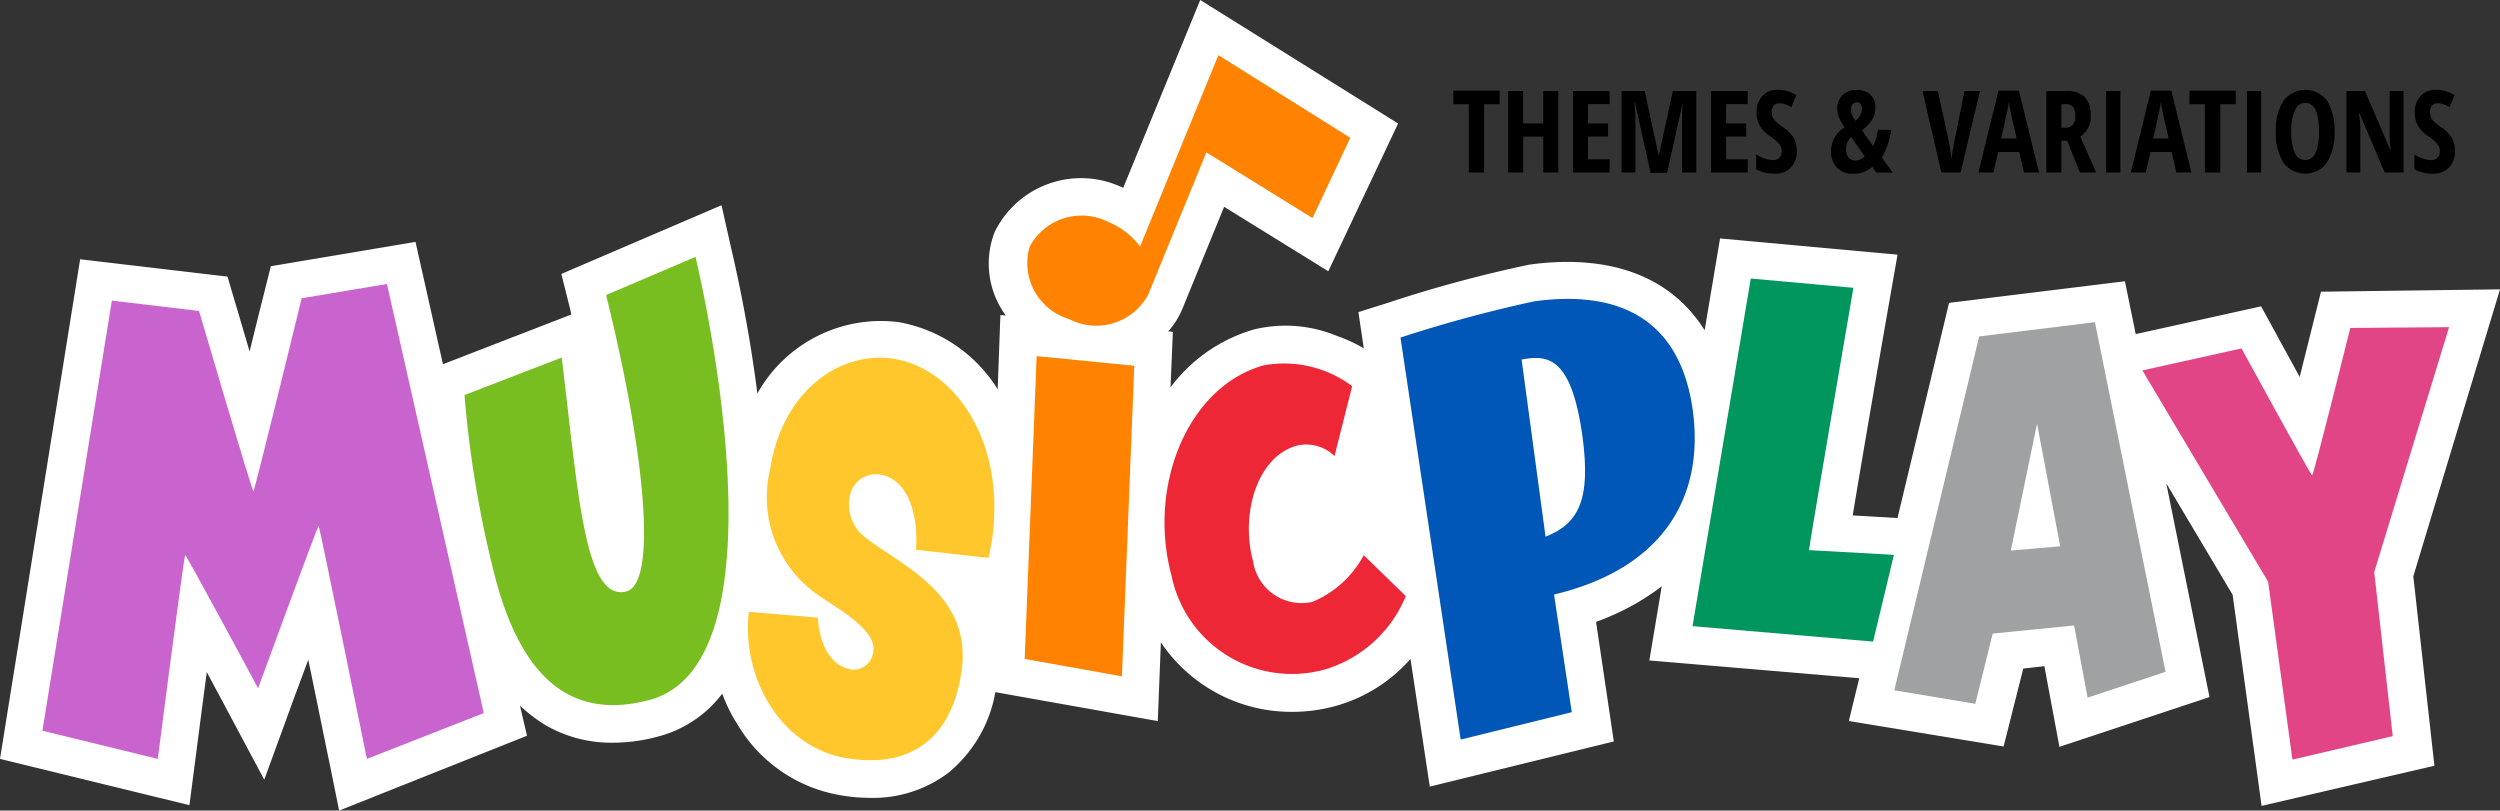 <svg xmlns="http://www.w3.org/2000/svg" width="106.617" height="34.568" viewBox="0 0 106.617 34.568"><rect x="0" y="0" width="106.617" height="34.568" fill="#333333" stroke="none"/><g transform="translate(-18 -12)"><g transform="translate(79.98 15.834)"><path d="M396,38.988h-.642V36.076H394.7V35.5h1.974v.576h-.658v2.912Z" transform="translate(-394.7 -35.467)"/><path d="M411.039,39.072H410.4v-1.53h-.856v1.53H408.9V35.6h.642v1.382h.856V35.6h.642Z" transform="translate(-406.564 -35.551)"/><path d="M427.263,39.072H425.7V35.6h1.563v.559h-.921v.823h.856v.559h-.856v.971h.921Z" transform="translate(-420.599 -35.551)"/><path d="M439.534,39.072l-.658-2.962h-.033a4.523,4.523,0,0,1,.049.625v2.336H438.3V35.6h.987l.592,2.731h.016l.592-2.731h1v3.472h-.609V36.719c0-.2.016-.395.033-.592H440.9l-.658,2.962h-.707Z" transform="translate(-431.126 -35.551)"/><path d="M463.063,39.072H461.5V35.6h1.563v.559h-.921v.823H463v.559h-.856v.971h.921Z" transform="translate(-450.509 -35.551)"/><path d="M474.928,37.867a1.006,1.006,0,0,1-.247.74.9.9,0,0,1-.708.263,1.627,1.627,0,0,1-.773-.181v-.642a1.358,1.358,0,0,0,.707.247.362.362,0,0,0,.28-.1.387.387,0,0,0,.1-.28.462.462,0,0,0-.115-.313,1.83,1.83,0,0,0-.362-.313,1.609,1.609,0,0,1-.346-.3,1.192,1.192,0,0,1-.181-.313,1.028,1.028,0,0,1-.066-.411,1,1,0,0,1,.247-.707.868.868,0,0,1,.675-.263,1.507,1.507,0,0,1,.773.23l-.214.51a1.135,1.135,0,0,0-.247-.115.745.745,0,0,0-.263-.049.335.335,0,0,0-.247.1.471.471,0,0,0-.082.28.542.542,0,0,0,.1.313,1.722,1.722,0,0,0,.346.3,1.6,1.6,0,0,1,.477.461A.957.957,0,0,1,474.928,37.867Z" transform="translate(-460.284 -35.3)"/><path d="M494.525,38.821l-.165-.247a1.134,1.134,0,0,1-.806.3.9.9,0,0,1-.707-.263,1.016,1.016,0,0,1-.247-.724,1.179,1.179,0,0,1,.576-.987,4.775,4.775,0,0,1-.247-.444,1.281,1.281,0,0,1-.066-.346.806.806,0,0,1,.23-.592.835.835,0,0,1,.609-.214.816.816,0,0,1,.576.2.734.734,0,0,1,.214.576.992.992,0,0,1-.132.477,1.631,1.631,0,0,1-.444.461l.477.675a1.961,1.961,0,0,0,.132-.329c.033-.115.049-.247.082-.362h.559a3.356,3.356,0,0,1-.395,1.185l.461.642Zm-1.283-.987a.54.54,0,0,0,.1.346.351.351,0,0,0,.28.132.561.561,0,0,0,.411-.181l-.576-.823A.7.7,0,0,0,493.242,37.834Zm.675-1.711a.322.322,0,0,0-.066-.23.2.2,0,0,0-.148-.066.264.264,0,0,0-.181.082.322.322,0,0,0-.066.23.66.66,0,0,0,.049.247c.033.066.082.148.132.23a.751.751,0,0,0,.2-.214A.7.7,0,0,0,493.916,36.123Z" transform="translate(-476.492 -35.3)"/><path d="M518.093,35.6h.658l-.823,3.472h-.823L516.3,35.6h.658l.461,2.122c.033.181.082.444.115.773.033-.28.082-.543.132-.773Z" transform="translate(-496.293 -35.551)"/><path d="M532.741,38.988l-.2-.872h-.9l-.2.872H530.8l.856-3.488h.872l.856,3.488Zm-.313-1.448-.181-.806c-.016-.049-.033-.165-.082-.362-.033-.2-.066-.329-.066-.395-.016.132-.049.28-.082.444s-.115.543-.247,1.119h.658Z" transform="translate(-508.407 -35.467)"/><path d="M549.042,37.722v1.349H548.4V35.6h.839a1.082,1.082,0,0,1,.79.247,1.068,1.068,0,0,1,.263.773.982.982,0,0,1-.444.921l.675,1.53h-.691l-.543-1.349Zm0-.559h.165a.408.408,0,0,0,.329-.132.611.611,0,0,0,.1-.378.58.58,0,0,0-.1-.378.4.4,0,0,0-.329-.115h-.165Z" transform="translate(-523.111 -35.551)"/><path d="M563.9,39.072V35.6h.609v3.472Z" transform="translate(-536.061 -35.551)"/><path d="M572.241,38.988l-.2-.872h-.9l-.2.872H570.3l.856-3.488h.872l.856,3.488Zm-.329-1.448-.181-.806c-.016-.049-.033-.165-.082-.362-.033-.2-.066-.329-.066-.395-.016.132-.049.28-.082.444s-.115.543-.247,1.119h.658Z" transform="translate(-541.408 -35.467)"/><path d="M586.8,38.988h-.642V36.076H585.5V35.5h1.974v.576h-.658v2.912Z" transform="translate(-554.107 -35.467)"/><path d="M600.4,39.072V35.6h.609v3.472Z" transform="translate(-566.556 -35.551)"/><path d="M610.4,37.077a2.343,2.343,0,0,1-.329,1.333,1.152,1.152,0,0,1-1.843,0,2.343,2.343,0,0,1-.329-1.333,2.249,2.249,0,0,1,.329-1.316,1.168,1.168,0,0,1,1.859,0A2.388,2.388,0,0,1,610.4,37.077Zm-1.843,0a2.2,2.2,0,0,0,.148.9.467.467,0,0,0,.444.313c.395,0,.592-.411.592-1.218s-.2-1.218-.576-1.218a.467.467,0,0,0-.444.313A1.889,1.889,0,0,0,608.558,37.077Z" transform="translate(-572.822 -35.3)"/><path d="M628.619,39.072h-.79l-1.07-2.517h-.033a3.645,3.645,0,0,1,.066.625v1.892H626.2V35.6h.79l1.069,2.484h.033a3.066,3.066,0,0,1-.049-.592V35.6h.592v3.472Z" transform="translate(-588.111 -35.551)"/><path d="M645.528,37.867a1.006,1.006,0,0,1-.247.74.9.9,0,0,1-.707.263,1.627,1.627,0,0,1-.773-.181v-.642a1.358,1.358,0,0,0,.707.247.362.362,0,0,0,.28-.1.387.387,0,0,0,.1-.28.462.462,0,0,0-.115-.313,1.829,1.829,0,0,0-.362-.313,1.609,1.609,0,0,1-.346-.3,1.191,1.191,0,0,1-.181-.313,1.028,1.028,0,0,1-.066-.411,1,1,0,0,1,.247-.707.869.869,0,0,1,.675-.263,1.507,1.507,0,0,1,.773.23l-.214.51a1.134,1.134,0,0,0-.247-.115.745.745,0,0,0-.263-.049.335.335,0,0,0-.247.1.47.47,0,0,0-.082.28.542.542,0,0,0,.1.313,1.722,1.722,0,0,0,.346.3,1.6,1.6,0,0,1,.477.461A.957.957,0,0,1,645.528,37.867Z" transform="translate(-602.815 -35.3)"/></g><g transform="translate(18 12)"><path d="M124.617,24.34l-7.634.1-.3,1.2c-.2.806-.411,1.645-.609,2.435-.346-.642-.724-1.316-1.069-1.958l-.576-1.053-5.347,1.185-.461-2.254-7.5.921-2.2,9.181c-.115-.016-.461-.033-1.909-.115.378-2.287,1.086-6.417,1.612-9.411l.3-1.711-7.569-.691-.658,3.916c-1.415-2.271-4-3.274-7.47-2.8A55.46,55.46,0,0,0,77.232,24.9l-1.3.411.23,1.547a5.931,5.931,0,0,0-1.135-.527,5.711,5.711,0,0,0-3.554-.28,6.8,6.8,0,0,0-3.554,2.468l.1-2.369-.2-.016a3.46,3.46,0,0,0,.609-.971l1.777-4.344,4.442,2.748,2.978-6.3L69.186,12,65.9,20.013c-.016,0-.016-.016-.033-.016A4.1,4.1,0,0,0,60.417,21.9a3.73,3.73,0,0,0,.477,3.554l-.23-.016L60.548,28.6a6.263,6.263,0,0,0-4.228-2.863A6.031,6.031,0,0,0,50.3,28.782c-.362-2.846-.888-5.216-1.086-6.055l-.444-1.974L41.94,23.682,42.269,25c.033.132.066.28.1.411l-5.479,2.122L35.72,22.316l-6.17,1.037-.247.987c-.2.79-.428,1.711-.658,2.649-.214-.724-.428-1.464-.642-2.172l-.3-1.02-6.285-.74L18,44.364l8.079,1.974.23-1.777c.148-1.135.329-2.55.51-3.9.263.51.543,1,.773,1.448l1.678,3.143,1.218-3.34c.2-.543.428-1.152.658-1.777.329,1.563.658,3.225.938,4.558l.378,1.876,8.013-3.192-.3-1.283a6.76,6.76,0,0,0,1.02.79,5.583,5.583,0,0,0,2.929.79,7.435,7.435,0,0,0,1.941-.263A5.006,5.006,0,0,0,48.8,41.583a6.892,6.892,0,0,0,.675,1.349,6.323,6.323,0,0,0,4.442,2.994,7.461,7.461,0,0,0,1.168.1,5.337,5.337,0,0,0,3.34-1.053,5.721,5.721,0,0,0,2.024-3.455l6.927,1.234.132-3.356a6.705,6.705,0,0,0,5.611,2.962,6.882,6.882,0,0,0,1.826-.247A6.578,6.578,0,0,0,78.153,40.1l.823,5.446,7.848-1.925-.757-5.1a10.544,10.544,0,0,0,2.8-1.514l-.527,3.159,8.951.757-.444,1.826,6.6,1.086.839-3.324.9-.1.642,3.439,6.4-2.122-1.843-9.115,2.83,4.755,1.234,9,7.371-1.711-.9-8.079Z" transform="translate(-18 -12)" fill="#fff"/><g transform="translate(1.81 2.353)"><g transform="translate(18)"><g transform="translate(0 8.605)"><path d="M146.265,97.5c-3.768.987-5.709-1.563-6.7-5.808A46.15,46.15,0,0,1,138.4,84.49l4.146-1.6c.707,5.792.971,10.448,2.764,9.971,1.316-.362.806-5.857-.872-12.636l3.817-1.629c0,.016.016.066.016.082C148.338,79.011,152.418,95.892,146.265,97.5Z" transform="translate(-138.4 -78.6)" fill="#78be20"/><g transform="translate(52.371 0.921)"><path d="M464.4,99.683l-7.7-.658L459.184,84.2l4.377.395s-1.909,11.106-1.892,11.188c0,0,3.587.2,3.62.2Z" transform="translate(-456.7 -84.2)" fill="#00965e"/></g></g><g transform="translate(23.961)"><path d="M292.22,26.3l-3.34,8.161a3.146,3.146,0,0,0-1.333-1.037,2.515,2.515,0,0,0-3.373,1.037,2.49,2.49,0,0,0,1.678,3.093,2.515,2.515,0,0,0,3.373-1.037l2.484-6.071,4.525,2.8,1.612-3.422Z" transform="translate(-284.031 -26.3)" fill="#ff8200"/></g><g transform="translate(60.976 11.386)"><path d="M517.556,95.5l-4.936.609L509,111.2l3.455.576.74-2.995,3.472-.346.576,3.077,3.324-1.1Zm-3.587,9.74,1.119-5.413.987,5.232Z" transform="translate(-509 -95.5)" fill="#9ea2a2"/></g><g transform="translate(12.085 12.905)"><path d="M222.107,113.268l-3.093-.346c.115-1.349-.28-3.011-1.53-3.208a1.128,1.128,0,0,0-1.3,1,1.754,1.754,0,0,0,.625,1.645c1.464,1.185,4.656,2.419,4.146,5.775-.411,2.764-2.09,4.113-4.837,3.686-2.912-.444-4.558-3.521-4.229-6.252l2.945.247c.033.872.411,2.073,1.464,2.221a.853.853,0,0,0,.9-.806c.148-.954-1.876-2.007-2.32-2.353a5.059,5.059,0,0,1-2.09-5.347c.51-3.389,2.994-5.1,5.265-4.755,2.665.411,4.821,3.62,4.2,7.766C222.205,112.774,222.172,113.021,222.107,113.268Z" transform="translate(-211.847 -104.734)" fill="#ffc72c"/></g><path d="M287.746,117.956l-4.146-.74.51-12.916,4.163.411Z" transform="translate(-259.71 -91.466)" fill="#ff8200"/></g><g transform="translate(0 9.757)"><path d="M42.837,105.854s-2.024-9.938-2.057-9.938c-.049,0-2.583,6.927-2.583,6.927s-3.044-5.676-3.11-5.676c-.049,0-1.168,8.687-1.168,8.687l-4.92-1.2,2.962-18.345,3.718.444s2.254,7.684,2.32,7.684c.049,0,2.057-8.227,2.057-8.227l3.636-.609,4.13,18.3Z" transform="translate(-29 -85.6)" fill="#c964cf"/></g><g transform="translate(57.916 10.394)"><path d="M393.455,94.15c-.576-3.932-3.274-5.051-6.746-4.574A57.269,57.269,0,0,0,381,91.122l2.567,17.144,4.739-1.168-.757-5.018C391.909,101.044,394.031,98.2,393.455,94.15Zm-6.269,5.463-1.02-7.552c1.119-.214,2.106-.115,2.583,3.192C389.128,97.983,388.634,99.053,387.186,99.612Z" transform="translate(-381 -89.473)" fill="#0057b8"/></g><g transform="translate(89.555 11.6)"><path d="M586.38,96.8l-3.192,10.448.79,6.993-4.278,1-1.037-7.585L573.3,98.643l4.229-.938s2.962,5.43,3.011,5.413c.066,0,1.629-6.285,1.629-6.285Z" transform="translate(-573.3 -96.8)" fill="#e24585"/></g><g transform="translate(47.857 13.117)"><path d="M327.11,110a1.726,1.726,0,0,0-1.6-.444c-1.695.461-2.419,2.9-1.876,4.92a2.093,2.093,0,0,0,2.534,1.744,4.4,4.4,0,0,0,2.188-1.991l1.793,1.744a5.4,5.4,0,0,1-3.439,3.126,5.24,5.24,0,0,1-6.548-3.982c-1.053-3.9.74-8.111,3.932-8.984a4.83,4.83,0,0,1,3.768.888Z" transform="translate(-319.864 -106.022)" fill="#ee2737"/></g></g></g></g></svg>